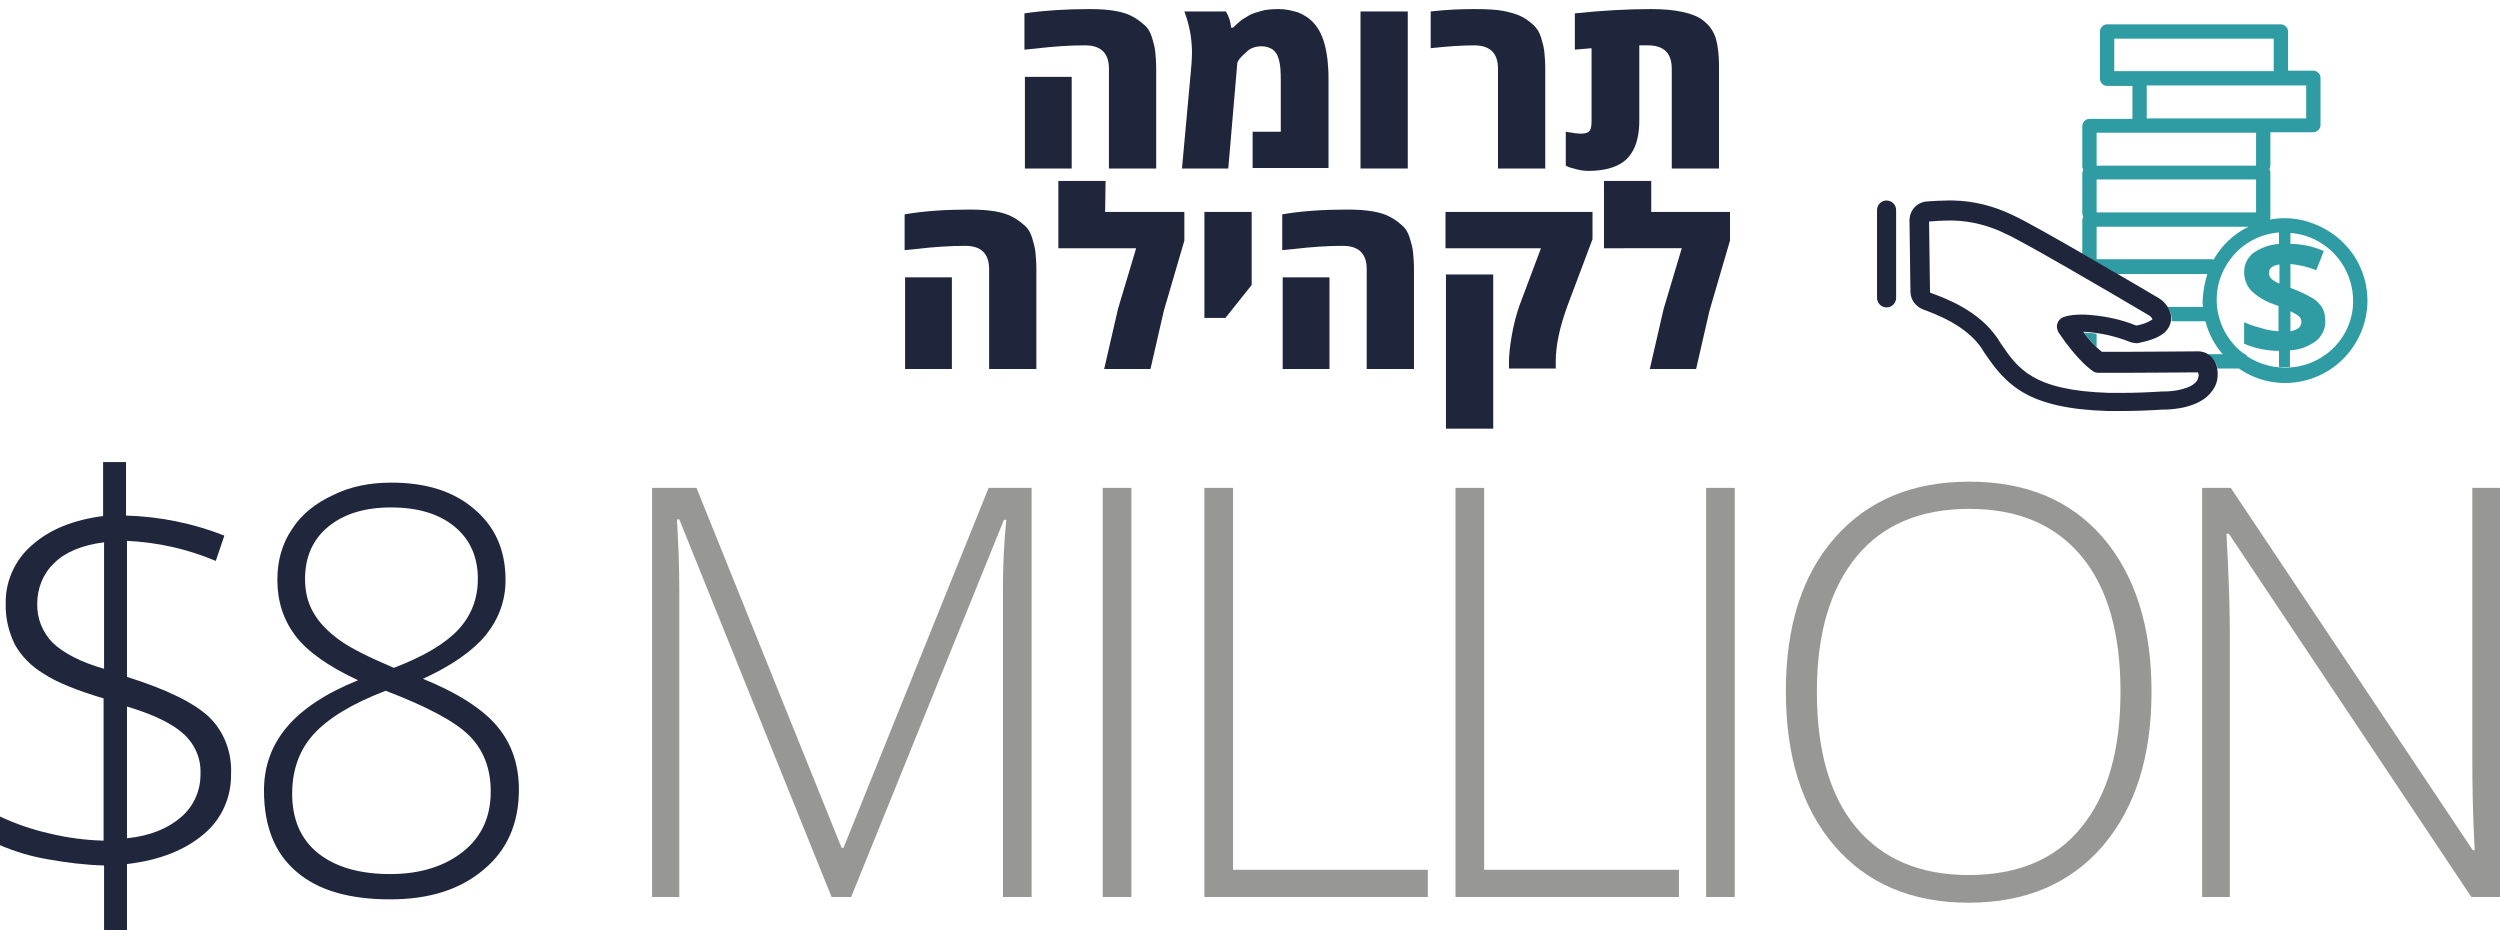<?xml version="1.0" encoding="utf-8"?>
<!-- Generator: Adobe Illustrator 23.0.3, SVG Export Plug-In . SVG Version: 6.00 Build 0)  -->
<svg version="1.1" id="Contribution" xmlns="http://www.w3.org/2000/svg" xmlns:xlink="http://www.w3.org/1999/xlink" x="0px"
	 y="0px" viewBox="0 0 523.7 194.9" style="enable-background:new 0 0 523.7 194.9;" xml:space="preserve">
<style type="text/css">
	.st0{fill:#20263C;}
	.st1{fill:#979796;}
	.st2{fill:#2F9CA3;}
	.st3{fill:#1F263B;}
	.st4{fill:#1F263C;}
</style>
<title>Infographic_014_Contribution</title>
<g id="_5MILLION">
	<path class="st0" d="M48.4,162.1c0.1,4.9-2,9.6-5.8,12.7c-3.9,3.3-9.2,5.4-16,6.2v13.9h-4.8v-13.6c-3.9-0.1-7.9-0.6-11.8-1.3
		c-3.5-0.6-6.9-1.6-10.1-3v-6c3.4,1.6,6.9,2.8,10.5,3.6c3.7,0.9,7.5,1.4,11.3,1.5v-29.8c-5.7-1.7-9.9-3.4-12.6-5.2
		c-2.5-1.5-4.6-3.6-6-6.1c-1.3-2.7-2-5.6-1.9-8.6c-0.1-4.7,2-9.2,5.5-12.2c3.7-3.3,8.7-5.3,14.9-6.1V96.8h4.8V108
		c7,0.2,14,1.6,20.6,4.2l-1.8,5.3c-5.9-2.5-12.2-3.9-18.6-4.2v28.5c8.3,2.6,14,5.4,17.2,8.4C47,153.3,48.6,157.7,48.4,162.1z
		 M7.8,126.4c-0.1,3.1,1.1,6.1,3.3,8.3c2.2,2.1,5.8,4,10.7,5.4v-26.5c-4.7,0.6-8.2,2.1-10.5,4.4C9,120.2,7.8,123.3,7.8,126.4z
		 M42,161.9c0.1-3.2-1.3-6.2-3.7-8.3c-2.5-2.2-6.4-4-11.7-5.6v27.6c4.8-0.5,8.5-2,11.3-4.4C40.6,168.9,42.1,165.5,42,161.9z"/>
	<path class="st1" d="M174.2,187.9l-31.9-79.1h-0.5c0.3,4.8,0.5,9.8,0.5,14.9v64.2h-5.7v-85.7h9.3l30.4,75.4h0.4l30.4-75.4h9v85.7
		h-6V123c0-4.5,0.2-9.2,0.7-14.1h-0.5l-32,79H174.2z"/>
	<path class="st1" d="M231,187.9v-85.7h6v85.7H231z"/>
	<path class="st1" d="M252.3,187.9v-85.7h6v80h40.8v5.7H252.3z"/>
	<path class="st1" d="M304.9,187.9v-85.7h6v80h40.8v5.7H304.9z"/>
	<path class="st1" d="M357.4,187.9v-85.7h6v85.7H357.4z"/>
	<path class="st1" d="M450.7,144.9c0,13.6-3.4,24.3-10.2,32.3c-6.8,7.9-16.2,11.9-28.1,11.9s-21.3-4-28.1-11.9s-10.2-18.7-10.2-32.4
		c0-13.6,3.4-24.4,10.3-32.2s16.2-11.7,28.1-11.7c12,0,21.3,3.9,28.1,11.8C447.3,120.6,450.7,131.3,450.7,144.9z M380.6,144.9
		c0,12.3,2.7,21.8,8.2,28.4s13.3,10,23.6,10c10.3,0,18.2-3.3,23.6-10c5.5-6.7,8.2-16.1,8.2-28.4c0-12.3-2.7-21.8-8.2-28.4
		s-13.3-9.9-23.5-9.9s-18.1,3.3-23.6,10C383.4,123.3,380.6,132.7,380.6,144.9L380.6,144.9z"/>
	<path class="st1" d="M523.7,187.9h-6l-50.8-76.1h-0.5c0.5,9.1,0.7,15.9,0.7,20.5v55.6h-5.8v-85.7h6l50.7,75.9h0.4
		c-0.4-7-0.5-13.7-0.5-20v-55.9h5.8L523.7,187.9z"/>
</g>
<g id="Layer_5">
	<path class="st2" d="M445.3,67.2L445.3,67.2L445.3,67.2z"/>
	<path class="st2" d="M436.5,69.6c0.8,1.1,1.7,2.2,2.7,3.1v-2.8c-0.8-0.1-1.7-0.2-2.5-0.2L436.5,69.6z"/>
	<path class="st2" d="M437.7,76.7L437.7,76.7z"/>
	<path class="st2" d="M478.6,45.7c-1,0-2.1,0.1-3.1,0.3l0,0l0,0c0.1-0.2,0.1-0.3,0.1-0.5v-9.4c0-0.2-0.1-0.5-0.2-0.7
		c0.1-0.2,0.2-0.5,0.2-0.7v-7h9c0.8,0,1.5-0.7,1.5-1.5v-9.9c0-0.8-0.7-1.5-1.5-1.5h-5.3V6.6c0-0.8-0.7-1.5-1.5-1.5h-36.4
		c-0.8,0-1.5,0.7-1.5,1.5v9.9c0,0.8,0.7,1.5,1.5,1.5l0,0h5.3v6.9h-9c-0.8,0-1.5,0.7-1.5,1.5v8.5c0,0.2,0.1,0.5,0.2,0.7
		c-0.1,0.2-0.2,0.5-0.2,0.7v8.4c0,0.2,0.1,0.5,0.2,0.7c-0.1,0.2-0.2,0.5-0.2,0.7v7.1c2.5,1.4,5,2.9,7.3,4.2h18.9
		c-0.6,1.8-0.9,3.7-1,5.6c0,0.4,0,0.9,0.1,1.3H454c0.1,0.2,0.3,0.4,0.4,0.6c0.4,0.7,0.6,1.6,0.5,2.4h7.1c0.6,2.5,1.9,4.9,3.6,6.9
		h-3.4c1.2,0.5,2,1.6,2.3,2.9v0.1h4c0.1,0,0.2,0,0.3,0h0.2c7.8,5.4,18.5,3.4,23.9-4.5s3.4-18.5-4.5-23.9
		C485.4,46.8,482,45.7,478.6,45.7L478.6,45.7z M479.8,65.2c0.6,0.3,1.2,0.6,1.7,1c0.4,0.3,0.6,0.7,0.6,1.2c0,1.1-0.8,1.7-2.3,2
		L479.8,65.2L479.8,65.2z M483.1,17.9v6.9h-33.4v-6.9H483.1z M442.9,14.9V8.1h33.4v6.8C476.3,14.9,442.9,14.9,442.9,14.9z
		 M439.2,27.8h33.4v6.9h-33.4V27.8z M439.2,37.6h33.4v6.9h-33.4V37.6z M463.3,54.3h-24.1v-6.8H471c-3.1,1.5-5.6,3.9-7.3,6.9
		C463.6,54.3,463.4,54.3,463.3,54.3z M478.6,77c-2.8,0-5.4-0.8-7.8-2.3c-0.2-0.3-0.5-0.6-0.9-0.7c-6.2-4.8-7.4-13.6-2.6-19.8
		c2.4-3.2,6.1-5.2,10.1-5.5v2.4c-1.9,0.1-3.8,0.8-5.4,1.9c-1.2,1-1.9,2.4-1.9,4c0,1.4,0.5,2.8,1.4,3.8c1.3,1.3,3,2.3,4.7,2.9
		l1.1,0.4v5.3c-1.3-0.1-2.5-0.3-3.7-0.7c-1.2-0.3-2.4-0.7-3.5-1.2V72c2.3,1,4.8,1.5,7.3,1.5v3.4h2.3v-3.5c2-0.1,3.9-0.8,5.5-2
		c1.3-1.1,2-2.7,1.9-4.3c0-0.9-0.2-1.8-0.6-2.6c-0.5-0.8-1.2-1.5-2-2c-1.5-0.9-3.1-1.6-4.7-2.2v-5c1.9,0.2,3.7,0.6,5.4,1.3l1.6-4
		c-2.2-1-4.6-1.5-7-1.5v-2.3c7.8,0.6,13.6,7.4,13.1,15.2C492.4,71.4,486.1,77.1,478.6,77L478.6,77z M477.5,55.4v4
		c-0.6-0.2-1.2-0.6-1.7-1c-0.3-0.3-0.5-0.8-0.5-1.2C475.3,56.2,476,55.6,477.5,55.4z"/>
	<path class="st3" d="M395.2,64.4c-1.1,0-2-0.9-2-2V44c0-1.1,0.9-2,2-2s2,0.9,2,2v18.4C397.2,63.5,396.3,64.4,395.2,64.4z"/>
	<path class="st3" d="M464.4,76.9c-0.4-1.9-2-3.3-3.9-3.3h-0.1c-2.8,0-9.9,0.1-15.8,0.1c-1.7,0-3.1,0-4.3,0
		c-1.5-1.2-2.8-2.6-3.9-4.2h0.2c3.3,0.2,6.5,0.9,9.5,2.1c0.4,0.2,0.9,0.2,1.4,0.3c0.2,0,0.5,0,0.7-0.1c0.9-0.2,3.9-0.8,5.4-2.3
		c1.3-1.3,1.6-3.2,0.7-4.8c-0.3-0.6-0.7-1.1-1.2-1.6c-0.2-0.2-0.5-0.4-0.8-0.6c-2.7-1.6-26.3-15.5-30.6-17.4
		c-3.9-1.9-8.1-3-12.5-3.1h-1.1c-1.5,0-3,0.1-4.5,0.2c-2.1,0.2-3.6,1.9-3.6,4l0.2,14.9c0,1.7,1.1,3.1,2.6,3.7
		c2.9,1.1,8.9,3.3,12.2,8l0.7,1.1c4.6,6.8,9.1,11.7,25.9,12.2c0.9,0,1.9,0,2.8,0c2.6,0,5.6-0.1,8.7-0.3h0.3c1.2,0,7.4-0.2,10-3.9
		C464.5,80.5,464.8,78.7,464.4,76.9z M460.2,79.8c-1.2,1.7-4.9,2.2-6.7,2.2H453c-3,0.2-5.9,0.3-8.5,0.3c-0.9,0-1.8,0-2.7,0
		c-16-0.5-19.1-5.1-22.7-10.4l-0.7-1.1c-4-5.8-10.8-8.3-14.1-9.5l-0.2-14.9c1.4-0.1,2.7-0.2,4.1-0.2h1c3.8,0.1,7.6,1.1,11,2.8
		c3.4,1.5,21.1,11.8,30.2,17.2c0.2,0.2,0.4,0.4,0.5,0.7c-1,0.7-2.2,1.1-3.4,1.3c-3.4-1.4-7.1-2.1-10.8-2.3h-0.6
		c-1.3,0-2.6,0.1-3.8,0.5c-1.1,0.4-1.7,1.6-1.3,2.7c0.1,0.2,0.1,0.3,0.2,0.5c4,6,7,8,7.3,8.2s0.7,0.3,1.1,0.3c1.4,0,3.1,0,5,0
		c5.8,0,12.8-0.1,15.8-0.1C460.7,78.4,460.6,79.1,460.2,79.8L460.2,79.8z"/>
</g>
<g>
	<path class="st4" d="M228.3,1.9c4.1,0,7.1,0.5,9,1.6c1,0.5,1.8,1.2,2.5,1.8s1.2,1.5,1.5,2.5s0.6,2,0.7,3s0.2,2.2,0.2,3.6v20.9h-9.9
		V14.4c0-3.3-1.7-4.9-5-4.9c-3,0-6.5,0.2-10.6,0.7l-2.1,0.2V2.8C218.7,2.2,223.2,1.9,228.3,1.9z M224.5,35.3h-9.8V16.1h9.8V35.3z"/>
	<path class="st4" d="M256.8,2.4c0.6,1,1,2.1,1.1,3.4h0.4c0.3-0.3,0.8-0.8,1.4-1.3s1.3-0.9,2-1.3s1.5-0.6,2.5-0.9s2.3-0.4,3.7-0.4
		s2.7,0.3,4,0.7c1.3,0.5,2.3,1.2,3.1,2s1.5,1.9,2,3.2c0.9,2.3,1.3,5.3,1.3,8.9v18.5h-15.9v-7.6h5.9V16.8c0-1.8-0.1-3.1-0.3-3.9
		c-0.2-0.8-0.4-1.4-0.7-1.8c-0.6-0.9-1.7-1.4-3.1-1.4c-0.6,0-1.2,0.1-1.7,0.3c-0.6,0.2-1,0.5-1.4,0.9c-0.8,0.7-1.4,1.3-1.7,1.8
		l-0.2,0.4l-1.9,22.2h-9.7l1.9-20.8c0.1-1.2,0.2-2.3,0.2-3.4c0-2.9-0.5-5.8-1.6-8.7C248.1,2.4,256.8,2.4,256.8,2.4z"/>
	<path class="st4" d="M294.9,35.3H285V2.4h9.9V35.3z"/>
	<path class="st4" d="M299.7,2.4c3.5-0.4,6.5-0.5,9.1-0.5s4.7,0.1,6.2,0.4s2.8,0.7,3.8,1.2s1.8,1.2,2.5,1.8c0.7,0.7,1.2,1.5,1.5,2.5
		s0.6,2,0.7,3s0.2,2.2,0.2,3.6v20.9h-9.9V14.4c0-3.3-1.7-4.9-5-4.9c-2.5,0-5.6,0.2-9.1,0.6L299.7,2.4L299.7,2.4z"/>
	<path class="st4" d="M356.8,4.3c0.7,0.6,1.3,1.1,1.7,1.8c0.4,0.6,0.8,1.4,1,2.2c0.4,1.5,0.6,3.4,0.6,5.7v21.3h-9.9V14.4
		c0-3.3-1.7-4.9-5-4.9c-0.8,0-1.4,0-1.8,0v15.7c0,1.3-0.1,2.4-0.3,3.4s-0.5,2-1,2.9c-0.5,0.9-1.1,1.7-1.9,2.3c-1.7,1.3-4.2,2-7.5,2
		c-0.7,0-1.5-0.1-2.3-0.3s-1.4-0.4-1.8-0.5l-0.6-0.3v-7.1c1.3,0.2,2.3,0.4,3.2,0.4c0.9,0,1.5-0.2,1.8-0.6s0.4-1.1,0.4-2.1V10.1
		l-3.5,0.3V2.8c5.7-0.6,11-0.9,16-0.9S354.8,2.7,356.8,4.3z"/>
	<path class="st4" d="M203.2,43.9c4.1,0,7.1,0.5,9,1.6c1,0.5,1.8,1.2,2.5,1.8s1.2,1.5,1.5,2.5s0.6,2,0.7,3s0.2,2.2,0.2,3.6v20.9
		h-9.9V56.4c0-3.3-1.7-4.9-5-4.9c-3,0-6.5,0.2-10.6,0.7l-2.1,0.2v-7.5C193.6,44.2,198.1,43.9,203.2,43.9z M199.4,77.3h-9.8V58.1h9.8
		V77.3z"/>
	<path class="st4" d="M231.5,44.4h16.6v6l-4.3,14.7l0,0L241,77.3h-9.7l2.9-12.6L238,52h-16.3V37.9h9.9L231.5,44.4L231.5,44.4z"/>
	<path class="st4" d="M252.3,66.6V44.4h9.9v15.3l-5.5,6.9H252.3z"/>
	<path class="st4" d="M282.3,43.9c4.1,0,7.1,0.5,9,1.6c1,0.5,1.8,1.2,2.5,1.8s1.2,1.5,1.5,2.5s0.6,2,0.7,3s0.2,2.2,0.2,3.6v20.9
		h-9.9V56.4c0-3.3-1.7-4.9-5-4.9c-3,0-6.5,0.2-10.6,0.7l-2.1,0.2v-7.5C272.7,44.2,277.2,43.9,282.3,43.9z M278.5,77.3h-9.8V58.1h9.8
		V77.3z"/>
	<path class="st4" d="M325.9,75.7v1.5h-9.8v-1.5c0-1.3,0.2-3.2,0.6-5.5s1-4.5,1.6-6.2l4.5-12h-20v-7.6h30.8v5.7l-5.3,14.1
		C326.7,68.6,325.9,72.4,325.9,75.7z M312.8,89.8h-9.9V57.5h9.9V89.8z"/>
	<path class="st4" d="M345.8,44.4h16.6v6l-4.3,14.7l0,0l-2.8,12.2h-9.7l2.9-12.6l3.8-12.7H336V37.9h9.9v6.5H345.8z"/>
</g>
<g>
	<path class="st0" d="M82,101.1c7.2,0,13,1.8,17.3,5.5c4.4,3.7,6.6,8.6,6.6,14.9c0,4.3-1.4,8.1-4.1,11.5c-2.7,3.3-7.1,6.4-13.2,9.2
		c7.4,3,12.6,6.4,15.6,10c3,3.6,4.5,8,4.5,13.2c0,7-2.4,12.6-7.3,16.7c-4.9,4.2-11.4,6.3-19.7,6.3c-8.5,0-15.1-1.9-19.6-5.8
		c-4.6-3.9-6.8-9.6-6.8-17c0-5.1,1.6-9.5,4.8-13.3c3.2-3.8,8.2-7.1,14.9-9.8c-6.2-2.9-10.6-6-13.1-9.3c-2.5-3.3-3.8-7.2-3.8-11.7
		c0-4.1,1-7.6,3.1-10.7c2-3.1,4.9-5.4,8.6-7.1C73.4,101.9,77.5,101.1,82,101.1z M61.2,166.3c0,5.3,1.8,9.5,5.4,12.4
		c3.6,2.9,8.7,4.4,15.1,4.4c6.3,0,11.4-1.6,15.3-4.7c3.9-3.1,5.8-7.3,5.8-12.6c0-4.8-1.5-8.7-4.5-11.7c-3-3-8.9-6.1-17.5-9.4
		c-7.1,2.7-12.1,5.8-15.1,9.1C62.7,157.1,61.2,161.3,61.2,166.3z M81.9,106.3c-5.4,0-9.8,1.3-13.1,4c-3.3,2.7-4.9,6.4-4.9,11
		c0,2.7,0.6,5.1,1.8,7.1c1.2,2.1,3,3.9,5.3,5.6c2.3,1.7,6.1,3.6,11.5,5.9c6.3-2.4,10.8-5.1,13.5-8c2.7-2.9,4.1-6.5,4.1-10.6
		c0-4.6-1.6-8.3-4.9-11C91.9,107.6,87.5,106.3,81.9,106.3z"/>
</g>
</svg>
